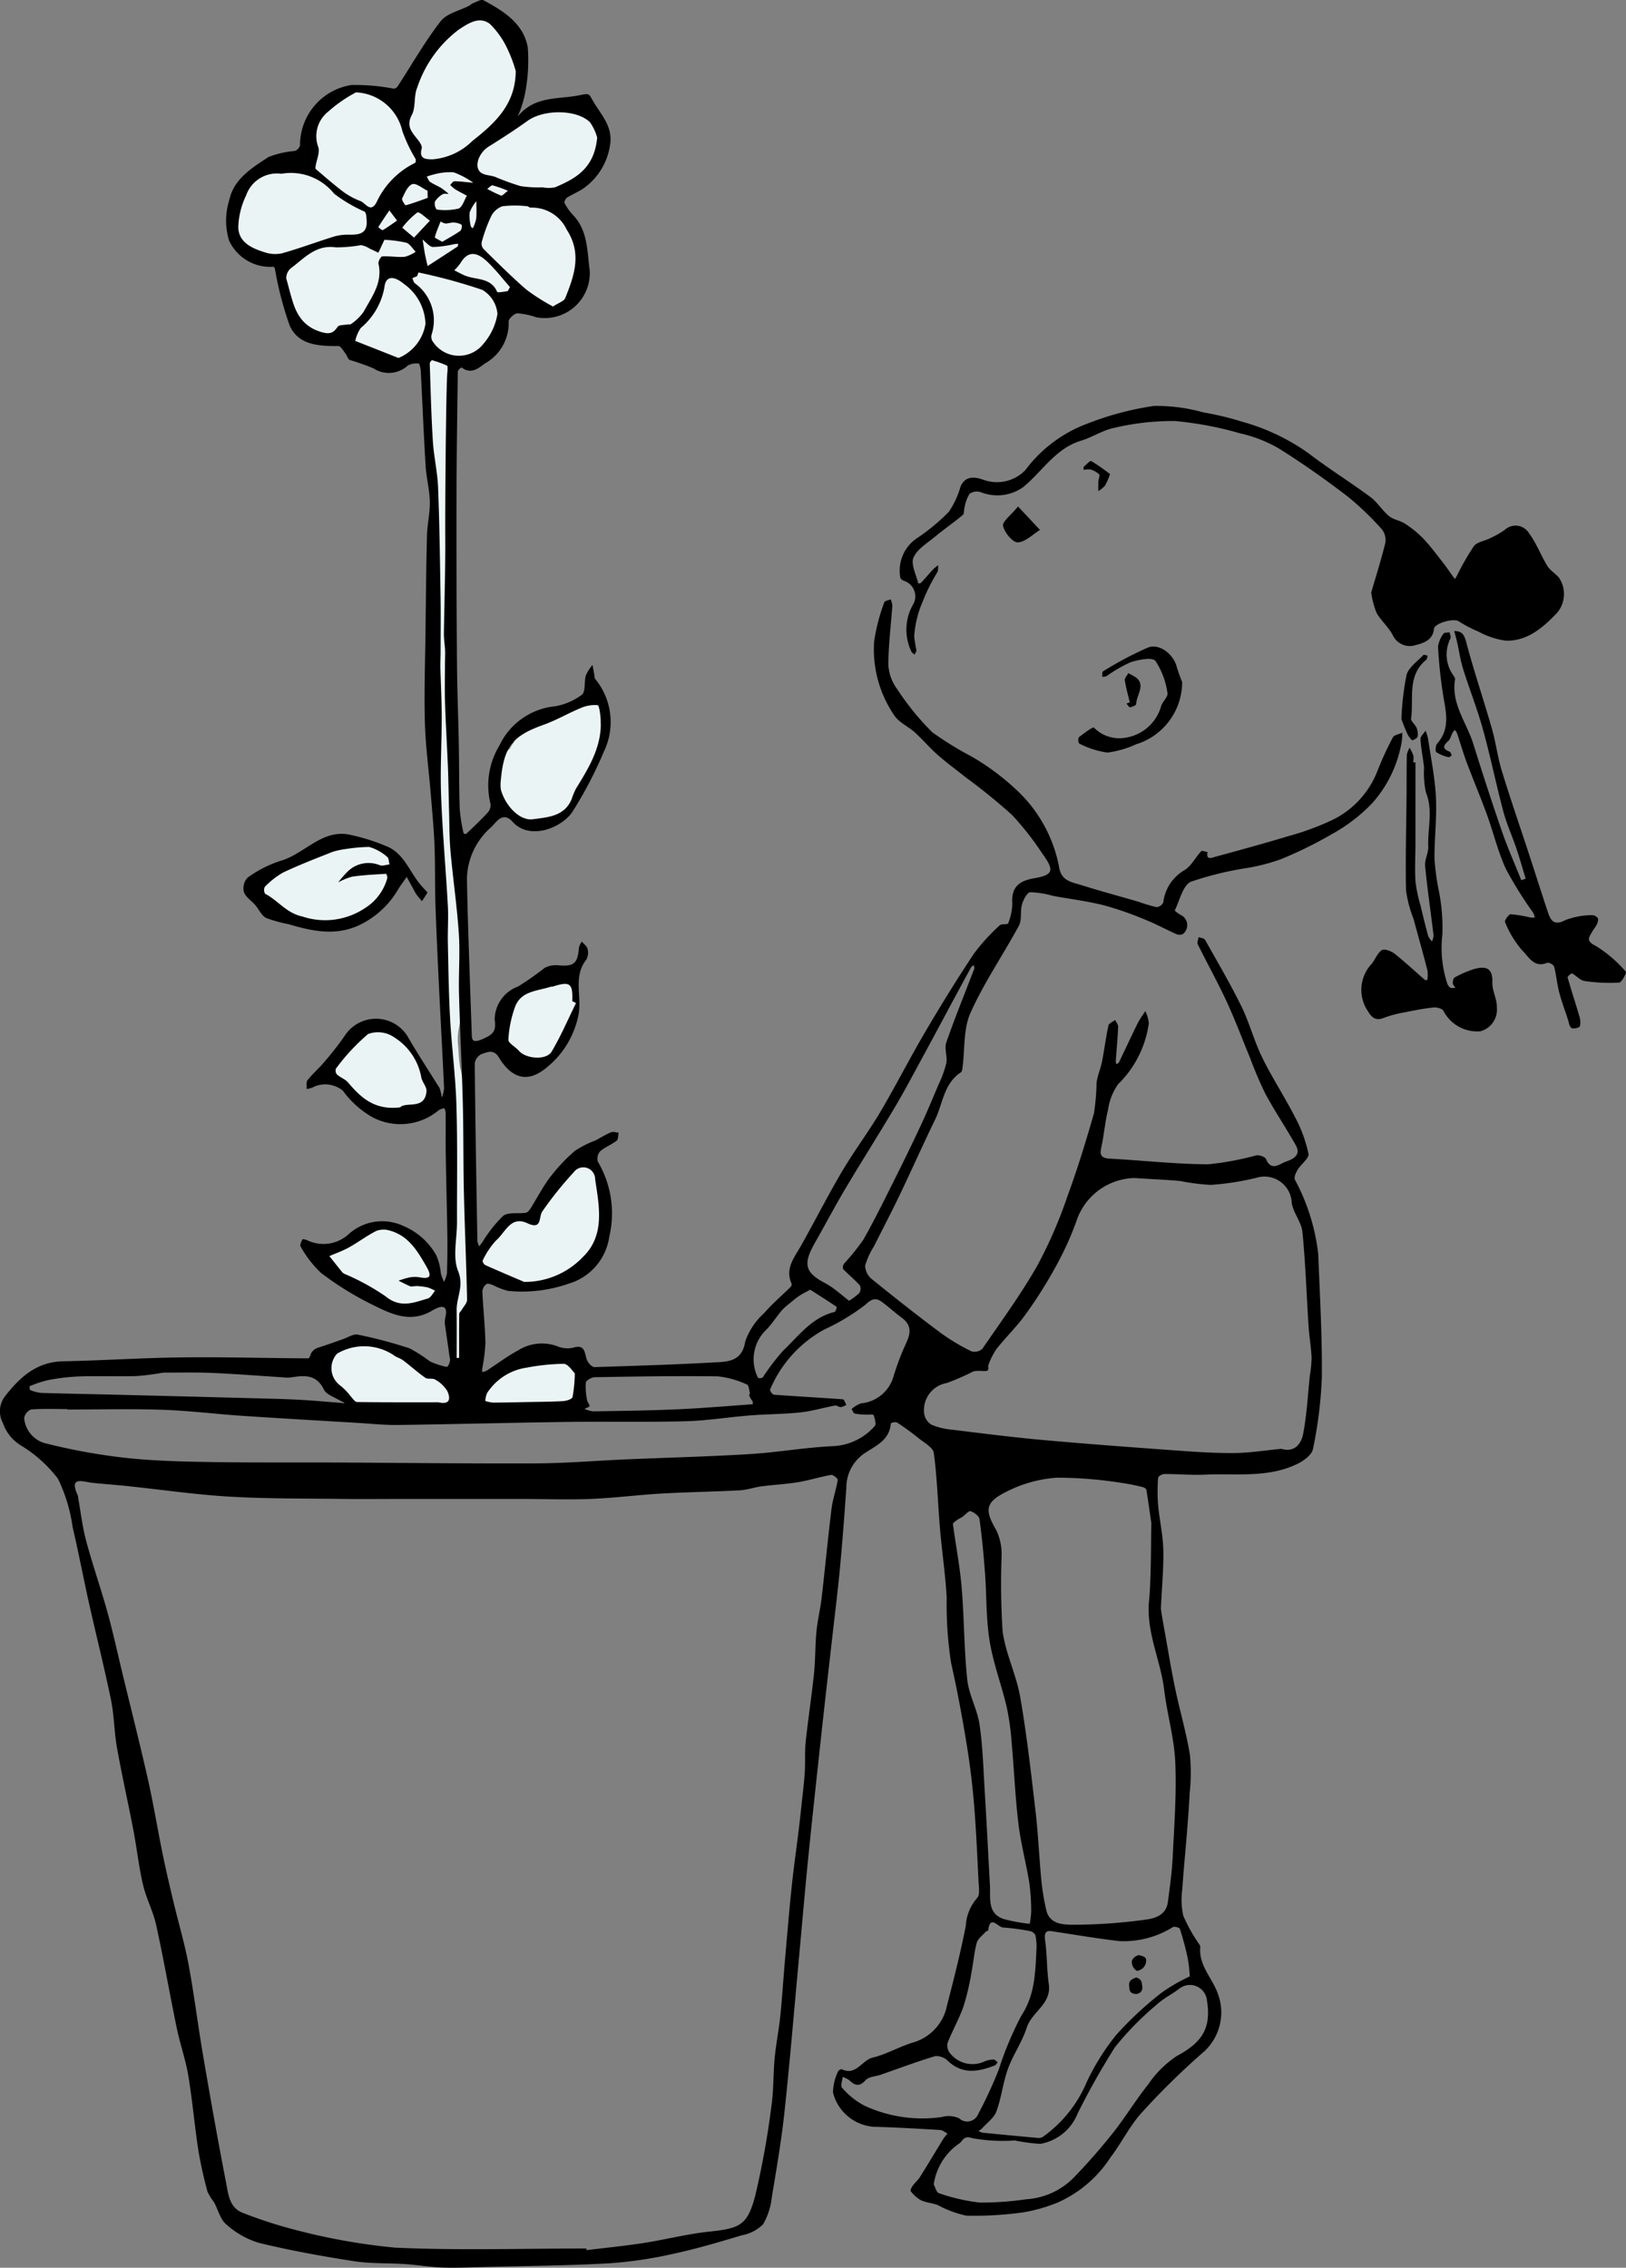 <svg id="Layer_1" data-name="Layer 1" xmlns="http://www.w3.org/2000/svg" viewBox="0 0 119.057 166.043">
  <rect x="0" y="0" width="119.057" height="166.043" fill="#808080" stroke="none"/>
  <path d="M29.352,63.554c.037-.108-.251-.252-.314-.342a1.968,1.968,0,0,0-.295-.361c-.104-.096-.203-.196-.298-.299a2.1,2.1,0,0,0-.305-.255c-.104-.078-.208-.164-.314-.243-.059-.043-.087-.106-.159-.128-.075-.023-.179-.008-.253-.028a1.344,1.344,0,0,0-.219-.029c-.102-.011-.177-.062-.281-.067-.172-.007-.286-.061-.469-.061-.365.001-.729,0-1.094,0a2.832,2.832,0,0,0-.497.014c-.285.052-.57.128-.859.188a6.663,6.663,0,0,0-1.645.545c-.132.065-.242.145-.375.205-.134.06-.225.165-.358.224a2.139,2.139,0,0,0-.327.135c-.144.092-.298.175-.442.268-.343.222-.659.491-1.013.687a2.739,2.739,0,0,0-.58.455c-.067.069-.157.128-.214.195a1.983,1.983,0,0,0-.114.213.65.65,0,0,0-.141.405,1.046,1.046,0,0,0,.002.249c.016.055.058.085.091.131.053.073.071.181.132.242.134.134.292.235.432.378a1.394,1.394,0,0,0,.598.401c.19.061.359.139.559.193a6.314,6.314,0,0,1,.807.274,2.078,2.078,0,0,1,.318.163c.063.04.149.153.201.177.062.028.129.032.189.058a.945.945,0,0,0,.233.078c.467.081.945.207,1.426.253.233.023.482-.004.717-.003a2.496,2.496,0,0,0,.731-.141,4.319,4.319,0,0,0,1.268-.593,2.517,2.517,0,0,0,.525-.455c.181-.229.411-.418.585-.669a5.173,5.173,0,0,1,.326-.458,1.116,1.116,0,0,1,.162-.124,1.386,1.386,0,0,0,.166-.187,3.053,3.053,0,0,1,.319-.224c.098-.085.151-.213.248-.307a4.28,4.28,0,0,0,.422-.514.951.951,0,0,0,.234-.559C29.477,63.651,29.477,63.665,29.352,63.554Z" style="fill: #ebf4f4"/>
  <path d="M36.668,59.239a4.095,4.095,0,0,1-.2-.366,5.876,5.876,0,0,1-.255-1.066,2.549,2.549,0,0,1,.08-1.397,5.315,5.315,0,0,1,.564-1.065,1.474,1.474,0,0,1,.261-.358,1.11,1.11,0,0,0,.227-.189c.056-.077.084-.165.133-.247a1.628,1.628,0,0,0,.18-.255,1.227,1.227,0,0,1,.056-.188c.048-.089.138-.159.191-.247a1.917,1.917,0,0,1,.708-.685,7.057,7.057,0,0,1,.871-.43,3.895,3.895,0,0,1,.493-.131,4.205,4.205,0,0,0,.664-.255c.349-.169.714-.294,1.075-.438.286-.114.554-.252.834-.378.176-.08.368-.125.544-.198a2.044,2.044,0,0,1,.391-.177.462.462,0,0,1,.339.065c.125.093.08.175.113.312a5.802,5.802,0,0,1,.049,1.313,5.532,5.532,0,0,0,.065.674,6.342,6.342,0,0,1-.065.643,4.584,4.584,0,0,1-.171,1.06,4.521,4.521,0,0,1-.264.746,7.849,7.849,0,0,0-.427,1.059,2.571,2.571,0,0,1-.299.627,5.153,5.153,0,0,1-.403.684c-.309.394-.588.825-.936,1.188a2.372,2.372,0,0,1-1.124.685,2.954,2.954,0,0,1-.676.142c-.108.003-.218-.001-.327-.003a3.375,3.375,0,0,1-.493.053,4.261,4.261,0,0,1-.806-.303,2.092,2.092,0,0,1-.69-.329c-.174-.154-.378-.224-.516-.422-.056-.08-.175-.207-.288-.188C36.579,59.176,36.592,59.176,36.668,59.239Z" style="fill: #ebf4f4"/>
  <path d="M33.916,101.32a3.012,3.012,0,0,0-.384-.072c-.195-.038-.351-.197-.551-.236a2.532,2.532,0,0,1-.752-.266c-.149-.091-.234-.247-.388-.335-.143-.081-.309-.171-.457-.242a2.609,2.609,0,0,1-.423-.224,1.859,1.859,0,0,0-.414-.25,2.343,2.343,0,0,1-.349-.221c-.145-.089-.308-.135-.457-.218-.111-.062-.217-.123-.325-.187a2.704,2.704,0,0,1-.339-.162.816.816,0,0,0-.234-.163c-.122-.052-.253-.094-.369-.158a1.252,1.252,0,0,0-.178-.093,4.027,4.027,0,0,0-.376-.178,1.481,1.481,0,0,0-.176.008,1.234,1.234,0,0,1-.156-.051,3.428,3.428,0,0,0-.342-.08c-.123-.018-.251-.052-.375-.064-.067-.007-.137.014-.205.007-.106-.011-.195-.058-.3-.069a1.907,1.907,0,0,0-1.265.379c-.217.162-.453.267-.655.445-.082.072-.169.137-.251.209a.385.385,0,0,0-.154.283,2.544,2.544,0,0,0-.127.593c.001.104 0.0.209-.001.313a1.117,1.117,0,0,0,.096.406,2.911,2.911,0,0,0,.215.593c.147.261.253.547.4.809a3.021,3.021,0,0,0,.724.785,3.683,3.683,0,0,0,2.326.691,17.302,17.302,0,0,1,2.243.078,20.15,20.15,0,0,0,2.426.045h1.795c.354,0,.707.002,1.061-.001.37-.002.724.05,1.092.066.616.027,1.255.02,1.872-.001.484-.017.961-.175,1.447-.193.43-.016.877.05,1.304-.002a3.086,3.086,0,0,0,1.191-.402.836.836,0,0,0,.395-.42,2.129,2.129,0,0,0,.042-.298,1.217,1.217,0,0,0,.067-.282c.003-.133-.011-.268-.003-.401a2.081,2.081,0,0,1,.129-.492,1.64,1.64,0,0,0,.061-.555c0-.197.054-.45-.055-.617-.11-.168-.351-.248-.506-.357a1.908,1.908,0,0,0-.564-.275,2.189,2.189,0,0,0-.614-.152c-.184-.007-.371.005-.555.002a3.25,3.25,0,0,0-.769.142,7.665,7.665,0,0,0-.943.299c-.57.206-1.135.408-1.696.636q-1.024.415-2.039.849a1.889,1.889,0,0,1-.551.19c-.108.011-.162-.069-.254-.054C34.337,101.378,34.396,101.408,33.916,101.32Z" style="fill: #ebf4f4"/>
  <path d="M42.17,84.938a3.795,3.795,0,0,0-.886.84,7.987,7.987,0,0,0-1.018,1.103c-.145.238-.259.474-.408.694-.141.208-.301.415-.425.63a2.764,2.764,0,0,1-.58.847c-.216.159-.663.079-.934.075-.199-.003-.315.122-.5.175a1.808,1.808,0,0,0-.25.058,1.512,1.512,0,0,0-.227.135,5.388,5.388,0,0,0-.464.415,4.419,4.419,0,0,0-.609.655,5.12,5.12,0,0,0-.363.498,3.12,3.12,0,0,1-.248.289c-.08.104-.125.232-.202.342a.666.666,0,0,0-.088.194c-.056.147-.185.267-.23.414a1.03,1.03,0,0,0,.089.703,1.886,1.886,0,0,0,.635.562,3.333,3.333,0,0,0,.767.433c.107.029.181.063.284.101a1.179,1.179,0,0,0,.416.029c.335-.002.67 0,1.006 0h1.354a4.262,4.262,0,0,0,1.415-.099,3.177,3.177,0,0,0,.775-.338c.263-.189.529-.374.793-.561a5.159,5.159,0,0,0,.741-.535,2.31,2.31,0,0,0,.463-.589c.084-.163.226-.248.323-.395a2.078,2.078,0,0,0,.136-.294c.093-.21.195-.422.285-.632.04-.094.055-.208.089-.306.043-.125.126-.253.161-.38a2.645,2.645,0,0,0,.013-.661c0-.149-.005-.299-.001-.448.004-.179.069-.333.066-.514a2.12,2.12,0,0,1,.047-.455,1.312,1.312,0,0,0-.052-.488,2.323,2.323,0,0,0-.137-.626c-.083-.186-.15-.382-.235-.563a5.805,5.805,0,0,0-.248-.561,1.944,1.944,0,0,0-.365-.391.858.858,0,0,0-.481-.297,1.282,1.282,0,0,0-.583-.05C42.49,84.966,42.486,84.983,42.17,84.938Z" style="fill: #ebf4f4"/>
  <path d="M38.981,72.182a1.317,1.317,0,0,0-.687.091c-.21.107-.42.21-.63.316a2.225,2.225,0,0,0-1.054,1.094,2.86,2.86,0,0,0-.191,1.249c.002.18-.078.338-.069.514a4.099,4.099,0,0,0,.114.63,2.207,2.207,0,0,0,.377.861c.086.118.152.119.264.211.145.12.218.292.374.411a2.531,2.531,0,0,0,.687.358,1.951,1.951,0,0,0,.523.145,1.092,1.092,0,0,1,.232.011c.09.024.095.057.198.053a2.474,2.474,0,0,0,.285-.069c.064-.01.121.002.188-.011a1.456,1.456,0,0,0,.456-.189,1.334,1.334,0,0,0,.278-.267c.079-.094.179-.145.267-.233a7.832,7.832,0,0,0,.452-.643c.118-.145.207-.3.313-.457.131-.195.308-.374.427-.574a2.506,2.506,0,0,0,.275-.799c.002-.012.046-.047.052-.073.013-.054-0-.121.01-.177.014-.077.096-.178.115-.261.009-.041-.016-.091-.007-.132.013-.057.055-.062.069-.118.025-.102-.017-.211.011-.316a1.054,1.054,0,0,0,.048-.312,2.106,2.106,0,0,0-.064-.311.939.939,0,0,0-.078-.377,1.658,1.658,0,0,1-.059-.41c-.006-.029-.047-.054-.052-.089a.74.74,0,0,0-.042-.252c-.062-.138-.077-.239-.216-.312a1.86,1.86,0,0,0-1.349-.109,5.895,5.895,0,0,0-.73.26c-.149.056-.351.196-.513.158C39.279,72.089,39.314,72.111,38.981,72.182Z" style="fill: #ebf4f4"/>
  <path d="M31.165,25.85a1.363,1.363,0,0,0-.063.593v.782a3.819,3.819,0,0,0,.049.689,4.04,4.04,0,0,1-.048.806c-.005.34-.063.656-.063.996q.001.374,0,.749c0,.186.002.373 0.0.56-.002.124.039.145.057.238a1.696,1.696,0,0,1,.005.307,3.018,3.018,0,0,0-.003.594,1.244,1.244,0,0,1,.067.295,2.138,2.138,0,0,0,.064.405,1.841,1.841,0,0,1-.007.189c.006.084.04.145.052.224.019.125.044.251.063.375.047.317.101.624.172.94.05.22.1.437.152.654.02.084.052.146.066.23.021.129.019.249.047.378a4.528,4.528,0,0,1,.074.802c.006.18.069.341.066.524-.003.245-.001.49-.001.735q0,2.448,0,4.897a9.972,9.972,0,0,1-.012,1.096c-.045.4-.098.784-.12,1.187-.009.174-.039.344-.052.517a4.697,4.697,0,0,0,.046.711c.039.516-.008,1.033.01,1.549.016.425.069.841.067,1.268-.002.443-.001.887-.001,1.33-0.0.911-.067,1.814-.061,2.725.002.336-.096.684-.063,1.015.021.216.097.437.133.654a10.678,10.678,0,0,1,.054,1.736v1.639c0,.278-.01.558-.002.836.007.255.084.487.115.739.035.286-.001.569.041.855a5.142,5.142,0,0,1,.098.822,3.525,3.525,0,0,0,.012.61,1.497,1.497,0,0,1,.052.212,3.174,3.174,0,0,0,.01.431c.054.269.009.541.063.808a6.541,6.541,0,0,1,.049,1.281c0,.196.001.391-.001.587-.002.229.054.435.066.659a8.407,8.407,0,0,1-.052,1.712,4.074,4.074,0,0,0,0,1.187c.068.381.017.754.053,1.137.033.353.137.713.198,1.063a10.137,10.137,0,0,1,.044,1.391c.009.238.069.464.067.705-.002.271-.001.542-.002.813a9.529,9.529,0,0,0,.12,1.277c.019.147-.008.294.019.44a2.777,2.777,0,0,1,.048.553c-.001.337.003.673-.001,1.01-.002.195.059.372.067.565.008.177-.003.357-.003.534,0,.092-.001.185-0.0.277a2.169,2.169,0,0,1-.066.392c-.06.395.105.879-.058,1.237a.269.269,0,0,1-.408.126c-.222-.124-.284-.301-.422-.502-.125-.182-.266-.34-.405-.511a6.666,6.666,0,0,1-.663-1.121,2.803,2.803,0,0,0-.206-.367,1.24,1.24,0,0,1-.149-.252,3.502,3.502,0,0,0-.235-.514,4.127,4.127,0,0,0-.325-.5,5.664,5.664,0,0,1-.605-.713,2.372,2.372,0,0,0-.242-.311c-.066-.079-.143-.274-.233-.328-.055-.033-.158-.011-.222-.024-.013-.003-.047-.046-.073-.052a.977.977,0,0,0-.188.003c-.414.007-.837-.274-1.222-.039a4.049,4.049,0,0,0-.564.348c-.143.125-.257.256-.402.363a3.344,3.344,0,0,0-.532.488c-.122.139-.226.296-.354.429-.122.128-.271.201-.399.314-.168.148-.317.329-.467.485-.153.16-.247.362-.393.535-.133.158-.216.228-.11.426.057.108.135.31.248.372.115.062.254.084.378.154a1.454,1.454,0,0,1,.389.309c.304.343.662.665.971,1.002a1.278,1.278,0,0,0,.526.372,2.459,2.459,0,0,1,.46.297.621.621,0,0,0,.276.096,10.55,10.55,0,0,0,1.335.366c.231.024.483-.003.715-.003a6.838,6.838,0,0,0,.989-.005,8.849,8.849,0,0,0,.9-.228,9.046,9.046,0,0,0,.944-.409c.138-.053.312-.097.42.031a.621.621,0,0,1,.079.202c.009.052-.018.11-.006.162.01.044.05.056.06.096a5.104,5.104,0,0,0,.18.521,1.768,1.768,0,0,1,.08.394c.008.078-.013.159-.007.238.009.106.058.191.069.296a2.721,2.721,0,0,1-.066,1.012,2.707,2.707,0,0,0-.124.856c.003.205-.076.375-.065.586a1.967,1.967,0,0,0,.067.25c.007.042-.009.085-.005.127.006.063.041.094.05.138a6.458,6.458,0,0,1-.049,1.336c0.0.201.006.403.001.603-.004.197-.121.396-.067.613.024.097.068.122.066.246-.001.094-.001.188-.001.282a2.304,2.304,0,0,0,.049.651,4.697,4.697,0,0,1,.012.943c.007.103.054.18.066.281a2.873,2.873,0,0,1-.002.345,2.66,2.66,0,0,0,.014.625,2.17,2.17,0,0,1,.049.573,3.815,3.815,0,0,1-.096,1.274.675.675,0,0,1-.264.343c-.043.033-.137.118-.206.112-.071-.006-.119-.072-.169-.13a.972.972,0,0,1-.144-.436c-.023-.13.022-.21-.033-.33a1.432,1.432,0,0,0-.242-.317c-.116-.131-.247-.26-.35-.401-.076-.105-.116-.218-.181-.328a4.486,4.486,0,0,0-.44-.608c-.321-.373-.722-.679-1.065-1.031a4.201,4.201,0,0,0-.497-.52,4.095,4.095,0,0,0-.694-.311,1.087,1.087,0,0,0-.528-.079.81.81,0,0,0-.278.063c-.104.035-.249.027-.343.068-.059.026-.101.098-.158.135-.094.063-.203.115-.302.174a3.032,3.032,0,0,1-.513.264,5.42,5.42,0,0,0-1.125.672,2.77,2.77,0,0,1-1.237.441,3.668,3.668,0,0,1-.423-.003c-.078 0-.258-.032-.329.01a.475.475,0,0,0-.153.32,1.103,1.103,0,0,0,.517.845c.136.117.293.221.424.341a3.248,3.248,0,0,0,.32.311,5.151,5.151,0,0,0,.943.648,6.588,6.588,0,0,1,1.187.639c.326.226.699.403,1.012.648a4.796,4.796,0,0,0,1.005.676,2.558,2.558,0,0,0,1.067.188,3.07,3.07,0,0,0,1.153-.125c.347-.134.683-.3,1.028-.437.158-.063.322-.102.477-.173.102-.047.182-.109.286-.02a.762.762,0,0,1,.132.293,4.303,4.303,0,0,1,.086.437c.026.129-.01.26.019.389.005.02.043.045.052.079a1.419,1.419,0,0,1-.003.263,3.998,3.998,0,0,0,.014.915,1.794,1.794,0,0,1-.009.723c-.02.176 0.0.354-.004.53-.004.164-.054.316-.066.478a.812.812,0,0,0,.173.464.522.522,0,0,0,.601.3.959.959,0,0,0,.67-.273,2.397,2.397,0,0,0,.349-.779,12.217,12.217,0,0,0,.58-1.235,2.81,2.81,0,0,0-.056-1.392,7.261,7.261,0,0,1-.315-1.38c-.001-.167-.006-.335-.001-.502.005-.186.062-.358.066-.542.006-.286-.067-.532-.064-.816.008-.704-.281-1.365-.307-2.062-.014-.38.06-.756.058-1.138-.003-.371.009-.743.002-1.113a6.355,6.355,0,0,0-.184-1.313,11.418,11.418,0,0,1-.162-1.46c-.042-.403-.085-.794-.102-1.2-.023-.54-.117-1.073-.121-1.615-.007-.853.029-1.709.006-2.562a14.201,14.201,0,0,0-.412-2.652,12.958,12.958,0,0,1-.123-1.398,4.74,4.74,0,0,1,.005-1.312,14.49,14.49,0,0,0,.28-1.865,15.468,15.468,0,0,0-.016-2.049,9.666,9.666,0,0,1-.081-2.147,4.79,4.79,0,0,0,0-1.081c-.027-.281.005-.577-.039-.855-.043-.27-.145-.525-.206-.79a13.477,13.477,0,0,1-.05-3.81c.013-.234.005-.47.021-.704a5.366,5.366,0,0,1,.169-.827,3.272,3.272,0,0,0,.077-.71c.006-.377-.429-.608-.427-.985a3.354,3.354,0,0,0-.098-.676c-.026-.13.406-.55.326-.685-.085-.144-.244-.208-.324-.353a.785.785,0,0,1-.077-.262,4.416,4.416,0,0,1-.146-1.104,5.094,5.094,0,0,0,.06-.558c-.004-.277-.051-.55-.066-.826a15.293,15.293,0,0,1,.11-1.781c.033-.524 0-1.05.026-1.575.014-.283.064-.583.059-.869a4.723,4.723,0,0,0-.109-.643,4.907,4.907,0,0,1-.008-.844,4.081,4.081,0,0,1,.123-.885,10.143,10.143,0,0,0,.142-1.359,5.417,5.417,0,0,0-.03-1.232c-.115-.983-.338-1.951-.442-2.936a12.909,12.909,0,0,1,.128-3.249,13.546,13.546,0,0,0,.13-1.493c.01-.285.05-.565.085-.848a4.577,4.577,0,0,0-.01-.999c-.042-.469-.065-.921-.087-1.39-.009-.203-.039-.404-.051-.607-.017-.28.019-.561.002-.841-.014-.233-.082-.442-.109-.672a2.064,2.064,0,0,1,.038-.64,2.449,2.449,0,0,0,.055-.634,3.309,3.309,0,0,1-.041-.744c.039-.334.036-.661.062-.996.03-.381.091-.761.13-1.142.02-.194.052-.405.052-.602.001-.202-.059-.397-.058-.599.001-.138.055-.276.042-.411a1.536,1.536,0,0,0-.101-.311.976.976,0,0,0-.263-.472,2.274,2.274,0,0,0-.552-.291c-.095-.055-.176-.129-.277-.175a2.527,2.527,0,0,1-.338-.142C31.568,25.693,31.353,25.537,31.165,25.85Z" style="fill: #ebf4f4"/>
  <path d="M33.123,1.812a2.36,2.36,0,0,0-.572.446c-.19.198-.331.43-.533.62a3.467,3.467,0,0,0-.322.3,1.294,1.294,0,0,0-.135.228,6.211,6.211,0,0,1-.454.648c-.137.188-.305.355-.435.547-.139.205-.267.411-.395.623-.12.2-.235.39-.342.598-.094.184-.208.352-.295.54a3.081,3.081,0,0,0-.172.451,1.292,1.292,0,0,1-.259.41c-.029.039-.057.102-.102.126-.087.046-.025.018-.086.008a.946.946,0,0,1-.124-.054.848.848,0,0,1-.342-.151.811.811,0,0,0-.358-.228c-.142-.03-.273-.087-.413-.124-.122-.032-.239-.032-.36-.07a2.228,2.228,0,0,0-.511-.039c-.213-.018-.42-.117-.635-.126-.176-.007-.354.001-.531.001a2.141,2.141,0,0,0-.284-.003,1.23,1.23,0,0,0-.372.165c-.124.067-.214.179-.333.255-.185.118-.352.265-.529.395a3.254,3.254,0,0,0-.809.787c-.208.311-.432.61-.612.941a4.701,4.701,0,0,0-.503,1.168c-.038.169-.079.341-.112.511-.011.057-.01.117-.018.174a3.221,3.221,0,0,1-.104.369.649.649,0,0,1-.214.392.635.635,0,0,1-.37.139,3.022,3.022,0,0,0-.571.218c-.233.089-.474.154-.698.265a3.946,3.946,0,0,1-.42.164,3.595,3.595,0,0,0-.459.216c-.165.085-.352.119-.517.203a3.39,3.39,0,0,0-.335.215,1.65,1.65,0,0,0-.35.257,2.1,2.1,0,0,0-.214.329,1.732,1.732,0,0,0-.197.379c-.057.188-.069.386-.131.572-.065.197-.121.414-.166.617a3.402,3.402,0,0,0-.082.508,5.442,5.442,0,0,1-.049.545,3.231,3.231,0,0,0-.071.546c.001.081-.007.165-.001.245a.605.605,0,0,0,.119.281,1.467,1.467,0,0,0,.242.258c.116.116.211.242.339.35.093.079.157.178.252.254.114.091.21.197.321.291a1.846,1.846,0,0,0,.734.395,3.276,3.276,0,0,1,.813.279,1.734,1.734,0,0,1,.222.138,1.399,1.399,0,0,1,.278.393,2.103,2.103,0,0,1,.173.423c.046.129.123.238.164.373.12.397.318.765.442,1.158a9.88,9.88,0,0,1,.317,1.263,3.401,3.401,0,0,0,.255.942,1.153,1.153,0,0,0,.528.512,3.385,3.385,0,0,0,1.112.504c.165.026.333-.009.499.016a4.257,4.257,0,0,0,.54.03,2.708,2.708,0,0,1,.623.107,1.622,1.622,0,0,1,.561.348,3.771,3.771,0,0,0,1.037.49,2.075,2.075,0,0,1,.318.161c.103.057.21.121.317.171a.684.684,0,0,0,.245.04c.275.03.538.148.816.161.268.013.52.124.788.122.196-.002.365-.02.552-.039a1.525,1.525,0,0,0,.709-.321,1.378,1.378,0,0,1,1.229-.347,3.799,3.799,0,0,0,.42.101c.115.031.22.073.336.103.147.037.292.083.438.123.167.045.321.119.486.167.123.035.244.026.364.055a1.767,1.767,0,0,0,.415.118,2.878,2.878,0,0,0,.408-.004,1.65,1.65,0,0,0,.316-.11,1.24,1.24,0,0,0,.291-.1,1.677,1.677,0,0,0,.18-.226,2.853,2.853,0,0,0,.278-.372,4.07,4.07,0,0,0,.42-.664c.103-.244.122-.5.226-.744.05-.118.082-.247.142-.362a2.689,2.689,0,0,0,.185-.336,2.633,2.633,0,0,1,.101-.31,1.033,1.033,0,0,0,.115-.254.256.256,0,0,1,.08-.173,1.11,1.11,0,0,1,.236-.219,1.669,1.669,0,0,1,.431-.131,3.161,3.161,0,0,1,.513-.094c.147-.008.28.047.427.045a2.338,2.338,0,0,1,.484.008,3.681,3.681,0,0,0,.755.032c.156,0,.313-.002.469-0a1.772,1.772,0,0,0,.249-.043c.068-.008.128.007.197-.007.035-.007.064-.026.1-.033a1.098,1.098,0,0,0,.183-.039,1.87,1.87,0,0,1,.23-.074.291.291,0,0,0,.215-.11c.085-.099.2-.153.255-.277a1.828,1.828,0,0,1,.183-.37,1.544,1.544,0,0,0,.182-.323A5.874,5.874,0,0,0,42.288,20.212c.034-.172.127-.325.168-.49.015-.063.012-.127.03-.191.029-.106.086-.198.112-.306a4.438,4.438,0,0,0,.029-1.003,1.834,1.834,0,0,0-.041-.615.992.992,0,0,1-.041-.191.981.981,0,0,0-.131-.279c-.078-.153-.189-.267-.276-.411a3.176,3.176,0,0,1-.29-.423,1.549,1.549,0,0,0-.228-.378c-.095-.116-.224-.194-.321-.305a.911.911,0,0,1-.104-.166c-.054-.096-.116-.122-.19-.2a.803.803,0,0,1-.142-.415.706.706,0,0,1,.471-.654,4.431,4.431,0,0,0,1.129-.734c.084-.082.162-.17.245-.252.109-.108.246-.178.354-.285a2.317,2.317,0,0,0,.434-.466,1.557,1.557,0,0,1,.243-.334A.205.205,0,0,0,43.821,11.963a2.599,2.599,0,0,1-.002-.287,1.523,1.523,0,0,1,.164-.323c.072-.154.066-.331.129-.489a.592.592,0,0,0,.074-.287,1.052,1.052,0,0,0-.125-.37,2.564,2.564,0,0,1-.33-.943,2,2,0,0,0-.393-.947c-.287-.443-.931-.513-1.41-.598a5.185,5.185,0,0,0-1.994.197,8.408,8.408,0,0,0-1.458.501,3.278,3.278,0,0,0-.568.401,2.451,2.451,0,0,1-.457.25c-.087.037-.244.124-.345.07a1.748,1.748,0,0,1-.016-.37,1.274,1.274,0,0,1,.252-.603,5.296,5.296,0,0,0,.287-.515,5.008,5.008,0,0,0,.163-.485c.077-.223.175-.43.27-.643a1.716,1.716,0,0,0,.094-.288.723.723,0,0,0-.029-.276c-.013-.109.047-.153.069-.246a.87.87,0,0,0,.007-.211c-.003-.249.013-.499-.003-.747a2.226,2.226,0,0,0-.168-.705c-.125-.304-.215-.65-.37-.94a4.534,4.534,0,0,1-.25-.449.885.885,0,0,0-.201-.359,2.742,2.742,0,0,1-.454-.562,1.716,1.716,0,0,0-.564-.477,1.185,1.185,0,0,0-.77-.19,3.794,3.794,0,0,0-1.429.33C33.749,1.511,33.519,1.655,33.123,1.812Z" style="fill: #ebf4f4"/>
  <g>
    <path d="M37.9,8.546c1.231-1.541,2.919-1.254,4.493-1.566.809-.161.698-.143,1.056.462.614,1.039,1.475,1.87,1.204,3.268A4.709,4.709,0,0,1,42.826,13.718c-.398.3-.883.483-1.308.753-.107.068-.224.314-.181.394a3.846,3.846,0,0,0,.605.865c1.111,1.142,1.045,2.667,1.236,4.06a3.295,3.295,0,0,1-3.926,3.437,5.493,5.493,0,0,0-1.364-.286c-.232.008-.658.404-.644.598a3.372,3.372,0,0,1-1.726,3.066c-.519.384-1.035.822-1.723.298-.013-.01-.272.19-.273.293-.045,3.149-.09,6.299-.096,9.448q-.012,6.012.036,12.023c.014,1.927.095,3.853.131,5.78.03,1.596.016,3.192.068,4.787a12.454,12.454,0,0,0,.277,1.759c.006.036.167.092.189.07.525-.502,1.057-.998,1.55-1.531a.835.835,0,0,0,.246-.637,5.629,5.629,0,0,1,.642-4.303,5.046,5.046,0,0,1,4.045-2.873,4.567,4.567,0,0,0,1.993-.849c.287-.227.156-.944.293-1.416a3.222,3.222,0,0,1,.488-.769q.075.409.149.819c.011.064-.003.146.032.189A4.966,4.966,0,0,1,44.221,55.02a29.832,29.832,0,0,1-2.266,4.353c-.73,1.203-3.142,2.214-4.414.805-.707-.783-1.155-.039-1.561.373a5.149,5.149,0,0,0-1.79,3.731q.028,1.758.084,3.515.123,3.873.263,7.746c.018.505-.048.903.785.542.758-.329,1.033-.559.898-1.421a2.597,2.597,0,0,1,1.704-2.428,21.799,21.799,0,0,0,1.959-1.37,1.753,1.753,0,0,1,1.007-.185c1.132.096,1.411-.131,1.5-1.301a1.396,1.396,0,0,1,.21-.441c.147.177.376.336.42.536a1.058,1.058,0,0,1-.088.787c-.988,1.242-.315,2.7-.572,4.032a6.597,6.597,0,0,1-2.45,3.962c-1.327,1.046-2.462.681-3.383-.834-.393-.647-.869-.371-1.292-.234a.893.893,0,0,0-.473.684c.041,4.333.117,8.666.193,12.999a1.287,1.287,0,0,0,.137.382q.113-.149.226-.299a9.894,9.894,0,0,1,1.517-1.924c.38-.3,1.107-.144,1.671-.234.131-.021.263-.194.347-.327.479-.759.888-1.57,1.429-2.28a12.643,12.643,0,0,1,1.812-1.923,7.185,7.185,0,0,1,1.471-.75c.394-.201.77-.442,1.176-.613.154-.065.37.018.558.034-.045.201-.023.488-.148.585-.379.293-.856.466-1.211.78a.806.806,0,0,0-.164.757,7.436,7.436,0,0,1,.836,5.492,4.199,4.199,0,0,1-2.974,3.438,10.412,10.412,0,0,1-4.412.533,4.757,4.757,0,0,1-1.129-.431c-.156-.056-.391-.14-.482-.07a.757.757,0,0,0-.297.527c.058,1.259.198,2.516.225,3.775a12.94,12.94,0,0,1-.236,1.902,1.537,1.537,0,0,0,.005.239,1.341,1.341,0,0,0,.322-.107c.757-.488,1.479-1.036,2.268-1.464a3.286,3.286,0,0,1,2.842-.346,1.973,1.973,0,0,0,1.186.14c.986-.319.848.455,1.07.938.093.203.355.477.533.472,3.049-.092,6.099-.191,9.144-.363.904-.051,1.697-.258,1.89-1.514a5.008,5.008,0,0,1,1.387-2.076c.59-.687,1.291-1.278,1.937-1.917a.274.274,0,0,0,.072-.234c-.499-1.11.193-1.907.685-2.779,1.017-1.803,1.951-3.655,3.003-5.438.872-1.478,1.914-2.856,2.789-4.333,1.147-1.937,2.167-3.95,3.307-5.891,1.139-1.939,2.321-3.856,3.566-5.727a14.515,14.515,0,0,1,1.882-2.07c.131-.132.587-.044.622-.148a4.032,4.032,0,0,0,.305-1.487c-.077-1.179.519-1.626,1.576-1.81,1.428-.248,1.53-.559.628-1.803a21.648,21.648,0,0,0-2.216-2.83,42.334,42.334,0,0,0-3.33-2.707c-.709-.566-1.444-1.101-2.124-1.699-.588-.517-1.096-1.125-1.678-1.651-.477-.432-1.144-.712-1.486-1.222a8.555,8.555,0,0,1-1.485-5.446,14.074,14.074,0,0,1,.74-2.849c.033-.111.304-.149.465-.221a1.475,1.475,0,0,1,.125.459c-.099,1.454-.291,2.907-.29,4.36a3.313,3.313,0,0,0,.649,1.762A19.248,19.248,0,0,0,68.26,53.613a23.926,23.926,0,0,0,2.878,1.777,17.845,17.845,0,0,1,3.491,2.639,10.334,10.334,0,0,1,2.903,5.372c.141,1.104.899,1.171,1.609,1.395,1.402.442,2.824.822,4.235,1.233a11.647,11.647,0,0,0,1.299.391.616.616,0,0,0,.5-.339,3.157,3.157,0,0,1,1.533-2.358c.511-.289.813-.937,1.242-1.393.064-.068.308.034.469.057-.124.624.312.416.568.346,1.768-.483,3.536-.963,5.29-1.495a20.037,20.037,0,0,0,3.119-1.125A6.658,6.658,0,0,0,100.829,56.52a24.241,24.241,0,0,1,1.155-2.525c.098-.186.458-.235.698-.347-.013.204-.009.41-.041.611a8.976,8.976,0,0,1-2.172,4.555,12.16,12.16,0,0,1-2.913,2.239A29.782,29.782,0,0,1,93.782,62.913a14.236,14.236,0,0,1-2.363.623,24.177,24.177,0,0,0-4.214,1.021c-.592.257-.822,1.361-1.184,2.096-.017.035.254.244.414.33a.824.824,0,0,1,.167,1.413.605.605,0,0,1-.5-.016c-.742-.329-1.456-.725-2.208-1.024a24.681,24.681,0,0,0-3.049-1.067c-1.223-.308-2.485-.464-3.729-.69a6.785,6.785,0,0,0-1.681-.271c-.231.019-.506.552-.604.896-.142.502.006,1.124-.227,1.555-1.156,2.142-2.553,4.167-3.544,6.378-.528,1.179-.405,2.651-.581,3.989-.017.128-.033.312-.116.366-1.257.814-1.32,2.278-1.893,3.46-.896,1.848-1.732,3.725-2.619,5.577-.597,1.246-1.24,2.469-1.858,3.704a5.433,5.433,0,0,0-.646,1.418,1.296,1.296,0,0,0,.479.974c1.653,1.343,3.328,2.661,5.034,3.937a15.369,15.369,0,0,0,2.258,1.357.855.855,0,0,0,.808-.179c1.385-2.014,2.833-3.997,4.041-6.116A33.374,33.374,0,0,0,78.162,87.58c.731-1.994,1.359-4.03,1.94-6.073a16.748,16.748,0,0,0,.19-2.236c.074-.53.299-1.038.403-1.566.171-.87.278-1.752.466-2.618.035-.163.318-.273.487-.407.079.167.231.337.224.5-.036.828-.114,1.655-.173,2.482a1.27,1.27,0,0,0,.033.256c.067-.042.166-.068.195-.128.467-.965.916-1.939,1.391-2.901a8.719,8.719,0,0,1,.545-.851,2.57,2.57,0,0,1,.254.897,7.738,7.738,0,0,1-2.255,4.457,4.324,4.324,0,0,0-.731,1.87c-.206.829-.28,1.689-.447,2.529-.105.526-.287.998.559,1.043,2.406.13,4.809.401,7.214.416a21.37,21.37,0,0,0,3.52-.653c.228-.038.652.098.72.264.391.945,1.017.343,1.46.192.467-.16,1.141-.454.728-1.189-.719-1.279-1.544-2.5-2.239-3.792a28.823,28.823,0,0,1-1.136-2.666c-.565-1.364-1.081-2.751-1.701-4.089-.655-1.413-1.416-2.777-2.106-4.174-.066-.134.036-.35.06-.529.162.065.406.084.473.202.91,1.616,1.851,3.219,2.667,4.882.589,1.202.924,2.528,1.514,3.729.74,1.506,1.667,2.919,2.431,4.414a10.078,10.078,0,0,1,.959,2.637c.062.322-.537.752-.786,1.161-.13.214-.29.549-.21.73a15.061,15.061,0,0,1,1.713,5.468c.115,3.006.293,6.014.262,9.02a31.504,31.504,0,0,1-.647,5.229c-.073.404-.614.826-1.04,1.045-2.17,1.113-4.547.735-6.852.841-.996.046-1.998-.049-2.998-.046-.158 0-.446.172-.452.278a13.176,13.176,0,0,0-.001,1.973c.101,1.112.361,2.217.383,3.328.028,1.418-.12,2.839-.176,4.259-.006.157.35,2.091.413,2.452.21,1.211.419,2.423.675,3.625.332,1.557.787,3.092,1.038,4.661a14.015,14.015,0,0,1-.023,2.814c-.046,1.015-.131,2.029-.211,3.042-.104,1.314-.242,2.626-.322,3.941a5.456,5.456,0,0,0,.068,1.97,11.848,11.848,0,0,0,1.162,2.079.403.403,0,0,1,.083.202c-.133,1.329.849,2.248,1.266,3.372a3.9,3.9,0,0,1-.958,4.263,54.175,54.175,0,0,0-4.603,4.51c-.887.977-1.475,2.219-2.285,3.274a8.889,8.889,0,0,1-3.904,3.316,11.793,11.793,0,0,1-2.427.693,25.404,25.404,0,0,1-4.219.251,7.949,7.949,0,0,1-2.107-.783c-.4-.144-.848-.173-1.228-.352a2.547,2.547,0,0,1-.743-.667c-.043-.05.07-.275.153-.389.168-.23.394-.421.544-.661.578-.921,1.134-1.857,1.703-2.784a3.797,3.797,0,0,1,.3-.376c-.179-.091-.354-.25-.538-.261-1.53-.093-3.06-.179-4.592-.228a3.317,3.317,0,0,1-3.256-2.517,3.698,3.698,0,0,1,.385-1.568.303.303,0,0,1,.262-.134c1.041.501,1.461-.657,2.261-.852,1.009-.246,1.939-.798,2.939-1.102a3.524,3.524,0,0,0,2.497-2.696c.501-1.936.992-3.878,1.379-5.839a3.377,3.377,0,0,1,.826-2.043c.226-.218.128-.816.107-1.238-.095-1.917-.177-3.837-.338-5.749-.126-1.491-.314-2.981-.56-4.458-.32-1.926-.673-3.85-1.107-5.753a27.822,27.822,0,0,1-.325-4.791c-.091-1.69-.347-3.369-.491-5.057-.158-1.846-.206-3.705-.451-5.539-.054-.409-.709-.758-1.121-1.093-.506-.411-1.039-.792-1.583-1.151a.592.592,0,0,0-.445.071c-.094,1.262-1.14,1.651-1.989,2.233a3.033,3.033,0,0,0-1.268,2.467c-.138,1.99-.287,3.98-.475,5.966-.171,1.803-.399,3.6-.602,5.399-.243,2.157-.492,4.314-.727,6.472-.335,3.085-.675,6.171-.985,9.259-.262,2.608-.483,5.22-.725,7.831-.334,3.609-.631,7.223-1.02,10.826-.222,2.052-.57,4.092-.913,6.129a5.129,5.129,0,0,1-.647,2.058,2.988,2.988,0,0,1-1.56.807c-1.639.491-3.285.983-4.956,1.341a30.748,30.748,0,0,1-4.726.709c-3.154.174-6.316.199-9.475.279-.936.024-1.874.068-2.809.03-.892-.036-1.778-.191-2.669-.25-1.249-.084-2.517-.021-3.747-.211-2.336-.362-4.67-.783-6.966-1.341a6.291,6.291,0,0,1-2.401-1.356c-.444-.371-.6-1.082-.901-1.633a3.965,3.965,0,0,1-.476-.772,30.887,30.887,0,0,1-.669-3.031c-.278-1.816-.433-3.651-.735-5.461-.194-1.166-.598-2.295-.839-3.455-.522-2.519-.96-5.056-1.512-7.568-.221-1.006-.731-1.948-.965-2.953-.307-1.316-.45-2.67-.705-3.999-.385-2.011-.84-4.009-1.199-6.024-.207-1.158-.203-2.356-.439-3.506-.485-2.366-1.08-4.709-1.607-7.067-.414-1.854-.765-3.722-1.2-5.57a11.766,11.766,0,0,0-1.074-3.553,9.784,9.784,0,0,0-2.731-2.451,3.087,3.087,0,0,1-1.297-1.619A1.82,1.82,0,0,1,.334,102.275c1.096-1.409,2.317-2.56,4.275-2.601,2.92-.06,5.838-.254,8.757-.287,3.069-.035,6.139.055,9.208.071.069 0.0.164-.231.202-.366a.898.898,0,0,1,.45-.394c.626-.195,1.241-.423,1.862-.636.372-.128.781-.41,1.114-.341a33.014,33.014,0,0,1,3.796,1.007,11.103,11.103,0,0,1,1.479.95,5.302,5.302,0,0,0,1.255.409.759.759,0,0,0,.213-.465c-.092-.837-.232-1.668-.345-2.503a1.576,1.576,0,0,1-.009-.582c.334-1.307-.626-.766-.965-.566-1.613.952-3.038.208-4.41-.467a23.064,23.064,0,0,1-3.701-2.293A8.068,8.068,0,0,1,22.012,91.272c-.071-.103.05-.368.137-.529.018-.034.29.031.418.1a2.73,2.73,0,0,0,2.987-.501,3.657,3.657,0,0,1,3.95-.592,4.991,4.991,0,0,1,2.435,2.148,4.273,4.273,0,0,1,.341,1.348c.055.211.148.413.224.619a2.231,2.231,0,0,0,.223-.632q.047-1.407.028-2.816c-.029-1.941-.085-3.882-.115-5.823-.017-1.044-.001-2.089-.009-3.134a1.176,1.176,0,0,0-.096-.317,1.218,1.218,0,0,0-.411.145,4.367,4.367,0,0,1-4.913.481,6.943,6.943,0,0,1-2.109-1.913,2.043,2.043,0,0,0-2.052-.311,1.622,1.622,0,0,1-.595.189c.017-.221-.048-.507.066-.65.385-.479.857-.886,1.251-1.358A22.572,22.572,0,0,0,25.327,75.714a2.722,2.722,0,0,1,4.511.157c.698,1.222,1.476,2.398,2.218,3.594a1.224,1.224,0,0,1,.156.27c.061.204.099.414.146.622a2.604,2.604,0,0,0,.157-.683c-.11-2.417-.245-4.832-.362-7.249-.1-2.068-.201-4.136-.269-6.205-.048-1.441-.012-2.886-.069-4.326-.049-1.247-.17-2.491-.272-3.735-.144-1.752-.383-3.501-.432-5.256-.063-2.239.019-4.483.046-6.724.028-2.321.047-4.643.107-6.963.021-.831.226-1.661.208-2.489-.019-.872-.254-1.736-.308-2.61-.142-2.32-.234-4.643-.356-6.964-.01-.188-.089-.529-.146-.531a1.291,1.291,0,0,0-.798.138,2.052,2.052,0,0,1-2.52.21,16.999,16.999,0,0,0-1.727-.61c-.147-.06-.2-.325-.321-.477-.159-.2-.342-.542-.515-.543-1.42-.001-2.926-.052-3.572-1.506a25.09,25.09,0,0,1-1.078-4.149c-.014-.058-.068-.154-.098-.152a3.324,3.324,0,0,1-3.258-1.915,4.984,4.984,0,0,1,.012-2.967c.326-1.546,1.663-2.36,2.87-3.153a6.764,6.764,0,0,1,1.932-.444.609.609,0,0,0,.38-.422,4.453,4.453,0,0,1,3.772-4.41,15.089,15.089,0,0,1,3.1.273.391.391,0,0,0,.279-.176c1.039-1.596,1.983-3.264,3.144-4.764.444-.574,1.38-.766,2.089-1.136.092-.048.165-.142.26-.176.262-.094.611-.317.785-.224,1.47.783,2.946,1.706,3.246,3.46a12.638,12.638,0,0,1-.236,3.54A8.344,8.344,0,0,1,37.9,8.546Zm5.035,156.086.004.122c1.391-.171,2.788-.306,4.172-.521,1.608-.249,3.196-.663,4.811-.834,2.241-.238,2.805-.454,3.371-2.612a61.625,61.625,0,0,0,1.189-6.568c.173-1.163.129-2.357.24-3.531.096-1.017.302-2.023.407-3.04.14-1.348.224-2.701.341-4.051.156-1.794.304-3.589.49-5.379.145-1.4.347-2.794.518-4.191.081-.663.153-1.328.223-1.992.081-.762.178-1.523.226-2.287.046-.729-.013-1.466.064-2.191.179-1.684.438-3.359.613-5.044.105-1.013.079-2.039.177-3.053.08-.832.287-1.652.383-2.484.252-2.166.453-4.338.721-6.502.088-.711.34-1.4.455-2.11.017-.102-.341-.397-.484-.372-.813.142-1.606.397-2.419.532-.879.146-1.776.186-2.661.303-.543.072-1.076.265-1.619.294-1.899.101-3.803.125-5.701.234-1.741.1-3.476.326-5.217.396-1.654.067-3.313.002-4.97.001q-4.778-.003-9.556.001c-1.185 0-2.369.015-3.553-.002-2.774-.039-5.553-.006-8.32-.167-2.517-.146-5.022-.514-7.533-.777-.846-.089-1.696-.146-2.542-.236-.719-.077-1.745-.528-1.058.951a.575.575,0,0,1,.015.134c.19,1.058.31,2.135.588,3.169.471,1.755,1.074,3.474,1.56,5.226.413,1.488.738,3.001,1.101,4.502.621,2.566,1.273,5.125,1.853,7.7.411,1.825.712,3.674,1.087,5.508.242,1.181.519,2.355.799,3.528.362,1.518.812,3.018,1.097,4.55.413,2.22.687,4.466,1.068,6.692.53,3.097,1.078,6.192,1.678,9.276.168.864.234,1.88,1.302,2.247a32.924,32.924,0,0,0,3.643,1.182,45.403,45.403,0,0,0,7.44,1.335C33.595,164.783,38.269,164.632,42.936,164.632ZM93.818,106.082c.998.295,1.465-.394,1.601-1.102.271-1.405.339-2.848.491-4.276a8.583,8.583,0,0,0,.126-1.298c-.037-.772-.172-1.539-.222-2.311-.15-2.295-.222-4.597-.448-6.884-.072-.731-.671-1.402-.785-2.138a1.996,1.996,0,0,0-2.588-1.834,20.283,20.283,0,0,1-3.334.518,15.827,15.827,0,0,1-2.259-.287c-1.109-.099-2.222-.139-3.333-.217a4.595,4.595,0,0,0-4.169,2.928,22.806,22.806,0,0,1-1.563,3.499A33.544,33.544,0,0,1,75.117,96.208c-.648.906-1.462,1.691-2.156,2.566a5.176,5.176,0,0,0-.581,1.151c-.054.123.024.356-.05.408-.111.078-.302.043-.46.05a1.919,1.919,0,0,0-.601.031,17.364,17.364,0,0,1-1.944.849,2.015,2.015,0,0,0-1.66,2.219,1.152,1.152,0,0,0,.552.84,5.257,5.257,0,0,0,1.564.367c2.171.265,4.342.544,6.52.741,3.207.29,6.42.527,9.632.76,1.474.107,2.953.211,4.429.199C91.518,106.38,92.673,106.191,93.818,106.082Zm-9.508,5.496c-.121-.834-.236-1.669-.372-2.5-.012-.075-.152-.163-.246-.185a12.865,12.865,0,0,0-1.528-.31,30.39,30.39,0,0,0-4.801-.388,9.657,9.657,0,0,0-3.71,1.045c-1.556.788-1.542,1.354-.691,2.828a4.078,4.078,0,0,1,.376,1.87,54.641,54.641,0,0,0,.072,5.478c.21,1.639,1.004,3.196,1.289,4.833.482,2.769.797,5.569,1.123,8.362.198,1.696.268,3.407.43,5.108a17.42,17.42,0,0,0,.353,2.12c.239,1.074,1.269,1.081,1.976,1.089a39.524,39.524,0,0,0,5.287-.372c.705-.088,1.519-.341,1.643-1.277.147-1.109.302-2.221.356-3.336.111-2.303.289-4.614.187-6.911-.078-1.78-.599-3.535-.814-5.314-.265-2.19-1.332-4.215-1.104-6.523C84.321,115.34,84.265,111.579,84.31,111.578ZM4.92,103.204l0-.033c-.882,0-1.768-.039-2.645.03a.826.826,0,0,0-.505.632,2.095,2.095,0,0,0,1.696,1.879,43.625,43.625,0,0,0,5.752,1.034c2.022.22,4.068.268,6.105.302,3.129.052,6.259.023,9.388.037,4.852.022,9.705.086,14.557.062,2.195-.011,4.39-.198,6.585-.293,3.015-.13,6.034-.202,9.045-.387,2.035-.125,4.057-.486,6.093-.581a4.327,4.327,0,0,0,3.052-1.464c.128-.134.017-.557-.079-.81-.029-.075-.383-.024-.588-.037a4.315,4.315,0,0,1-.79-.076c-.099-.025-.156-.216-.232-.331a2.285,2.285,0,0,1,.679-.414,2.734,2.734,0,0,0,2.364-1.882,19.726,19.726,0,0,1,.785-2.159c.365-.795.781-1.536-.154-2.229-.47-.348-.904-.743-1.37-1.097-.475-.361-.746-.372-1.3.149a15.606,15.606,0,0,1-2.989,1.803,8.953,8.953,0,0,0-3.982,4.406c-.032.079.171.366.278.374,1.683.125,3.368.213,5.051.338.095.007.171.263.255.403a1.206,1.206,0,0,1-.394.168c-.147.006-.309-.138-.445-.113-.848.156-1.684.41-2.538.501-1.22.13-2.453.122-3.677.219-1.572.125-3.138.386-4.71.427-2.898.077-5.8.011-8.7.051-4.123.056-8.245.167-12.368.223-.986.013-1.975-.095-2.962-.154-2.823-.17-5.647-.33-8.469-.519-1.936-.13-3.867-.376-5.805-.44C9.58,103.145,7.249,103.204,4.92,103.204Zm82.195,41.507a11.043,11.043,0,0,0-.14-1.295,21.944,21.944,0,0,0-.581-2.184c-.03-.095-.389-.196-.513-.133a6.804,6.804,0,0,1-3.914,1.028c-1.542-.181-3.075-.436-4.61-.672-.502-.077-.956-.242-.833.615.151,1.06.116,2.147.27,3.206.213,1.462-1.243,2.019-1.613,3.18-.333,1.046-1,1.982-1.377,3.019-.366,1.008-.476,2.109-.844,3.116-.176.48-.687.839-1.053,1.247a1.586,1.586,0,0,1-.258.192,1.187,1.187,0,0,0,.31.125q1.991.198,3.984.377a.676.676,0,0,0,.395-.058,9.374,9.374,0,0,0,3.232-4.025,16.978,16.978,0,0,1,2.153-3.445,25.612,25.612,0,0,1,3.344-3.112A13.231,13.231,0,0,1,87.115,144.711ZM68.368,159.946c.114.201.201.586.385.639a13.908,13.908,0,0,0,2.999.688,23.458,23.458,0,0,0,3.403-.245,5.353,5.353,0,0,0,3.471-1.591c1.015-1.049,1.981-2.152,2.887-3.296.897-1.133,1.648-2.382,2.55-3.511a7.687,7.687,0,0,1,2.106-2.093c1.896-1.015,2.563-2.082,2.181-4.205a1.249,1.249,0,0,0-1.983-.737c-.545.418-1.184.727-1.681,1.191a21.513,21.513,0,0,0-3.065,3.133,54.802,54.802,0,0,0-2.72,4.837,3.604,3.604,0,0,1-2.725,2.215,12.711,12.711,0,0,1-1.873-.25,12.541,12.541,0,0,1-3.114-.166c-.669-.226-.686.23-.955.388A4.402,4.402,0,0,0,68.368,159.946Zm7.531-17.426a4.59,4.59,0,0,0-.083-.816.548.548,0,0,0-.378-.305,15.681,15.681,0,0,0-2.003-.269c-.35-.016-.942-.967-1.075.207-.005.041-.14.054-.185.106-.233.264-.575.504-.658.812-.196.721-.247,1.48-.394,2.216a17.795,17.795,0,0,1-.579,2.451c-.327.923-.827,1.784-1.175,2.701a.947.947,0,0,0,.264.798,2.093,2.093,0,0,0,2.461.513,1.758,1.758,0,0,1,.655-.137c.099-.003.202.133.303.206-.073.079-.132.197-.222.232-1.199.459-2.364.682-3.434-.348a1.184,1.184,0,0,0-.927-.337c-1.343.403-2.657.899-3.982,1.359-.374.13-.871.14-1.102.395-.454.501-.772.413-1.186.017a1.896,1.896,0,0,0-.499-.251c-.024.269-.172.663-.05.784a5.525,5.525,0,0,0,1.655,1.324,10.053,10.053,0,0,0,5.632.832,1.896,1.896,0,0,1,1.291.091.864.864,0,0,0,1.39-.298,32.705,32.705,0,0,0,1.505-3.248,24.727,24.727,0,0,1,1.663-3.974C75.801,146.03,75.809,144.379,75.9,142.52Zm-3.413-4.429c.043.923-.19,1.989.977,2.409a11.708,11.708,0,0,0,1.934.359,6.075,6.075,0,0,0,.109-.926,15.894,15.894,0,0,0-.143-2.108c-.236-1.436-.62-2.85-.793-4.292-.235-1.949-.314-3.916-.49-5.873a19.273,19.273,0,0,0-.37-2.682c-.38-1.617-.983-3.19-1.248-4.822-.267-1.638-.216-3.326-.34-4.989-.098-1.315-.22-2.631-.403-3.936-.033-.232-.392-.498-.654-.583-.138-.045-.388.271-.595.413-.124.086-.269.141-.389.231-.117.088-.317.216-.305.304.202,1.542.506,3.074.636,4.621.189,2.252.174,4.523.412,6.768.118,1.111.732,2.163.897,3.276.235,1.588.28,3.205.377,4.812C72.241,133.412,72.358,135.752,72.486,138.092ZM62.167,95.241a4.322,4.322,0,0,0,.748-.563.583.583,0,0,0,.048-.56c-.375-.42-.82-.776-1.211-1.183-.063-.066-.03-.311.045-.407a15.9,15.9,0,0,0,1.418-1.761c.799-1.397,1.505-2.849,2.227-4.289.676-1.35,1.34-2.707,1.979-4.076.456-.977.87-1.973,1.287-2.967a8.16,8.16,0,0,0,.584-1.599c.091-.484-.16-1.055-.006-1.5.631-1.816,1.36-3.598,2.046-5.396.028-.075-.016-.177-.027-.267-.066.046-.158.077-.193.14-.409.742-.811,1.488-1.213,2.234-.741,1.377-1.476,2.758-2.223,4.132-.706,1.297-1.393,2.607-2.145,3.877-1.19,2.009-2.445,3.98-3.638,5.987-.774,1.303-1.479,2.646-2.229,3.963-.842,1.478-.733,2.102.527,2.822a7.728,7.728,0,0,1,.753.446C61.363,94.584,61.762,94.92,62.167,95.241ZM37.762,5.199a9.559,9.559,0,0,0-.539-1.469,6.284,6.284,0,0,0-1.344-1.971c-.763-.594-1.56-.075-2.3.419a8.773,8.773,0,0,0-3.041,4.267c-.251.607-.084,1.406-.383,1.97-.472.89.083,1.334.503,1.901.117.158.262.397.22.552-.212.771.273.795.792.797a4.649,4.649,0,0,0,2.916-1.344C36.279,8.991,37.749,7.621,37.762,5.199ZM36.669,57.151a2.375,2.375,0,0,0,.009.677c.328,1.184,1.383,2.292,2.348,2.156,1.062-.149,2.315-.194,2.835-1.489a5.005,5.005,0,0,1,.327-.776c.969-1.571,1.929-3.144,1.79-5.098-.025-.35-.105-.973-.221-.988a2.539,2.539,0,0,0-1.233.208c-.906.373-1.759.881-2.678,1.21C37.608,53.852,36.89,54.581,36.669,57.151ZM26.066,6.763a10.077,10.077,0,0,0-2.011,1.391,2.293,2.293,0,0,0-.762,2.582c.161.383-.111.948-.182,1.43-.01.069-.029.177.007.208.671.569,1.331,1.154,2.034,1.681a5.349,5.349,0,0,0,1.251.671c.363.142.726.901,1.166.089a6.029,6.029,0,0,1,2.819-2.887c.049-.021.075-.215.038-.294a11.152,11.152,0,0,1-.961-2.027A3.656,3.656,0,0,0,26.066,6.763ZM20.601,12.723a2.387,2.387,0,0,0-2.576,1.575,5.781,5.781,0,0,0-.578,2.329c.021,1.109.978,1.548,1.907,1.836a2.394,2.394,0,0,0,1.276.089c1.246-.348,2.462-.804,3.697-1.191a3.601,3.601,0,0,1,1.119-.18c.773.014,1.483.003,1.4-1.068-.017-.216-.026-.538-.157-.621a10.853,10.853,0,0,1-2.225-1.31A4.061,4.061,0,0,0,20.601,12.723ZM38.38,93.861a5.884,5.884,0,0,0,4.274-1.799c1.674-1.597,1.216-3.737.921-5.727a.864.864,0,0,0-1.56-.511,26.296,26.296,0,0,0-2.298,2.864c-.296.392.012,1.398-1.101.875-1.227-.576-1.623.691-2.286,1.255a5.658,5.658,0,0,0-.989,1.486c-.032.055.097.282.198.327C36.481,93.053,37.432,93.454,38.38,93.861ZM28.147,17.558l-.443.947c-.211-.1-.42-.203-.633-.299a1.678,1.678,0,0,0-.639-.257,10.456,10.456,0,0,1-1.843.163c-1.46-.216-2.3.79-3.279,1.519a.941.941,0,0,0-.348.774c.471,1.529.563,3.3,2.539,3.9.597.181.893.114,1.221-.378.095-.143.444-.12.677-.166.105-.021.249.018.315-.04a3.706,3.706,0,0,0,.902-.876c.595-1.096,1.416-2.138,1.097-3.537-.036-.158.169-.529.278-.535.543-.031,1.095.073,1.637.033a2.558,2.558,0,0,0,.807-.373c-.231-.231-.426-.59-.7-.666A9.641,9.641,0,0,0,28.147,17.558Zm12.344,4.885c.404-.27.802-.386.898-.623.662-1.641,1.234-3.267.108-5.002a2.808,2.808,0,0,0-2.638-1.615c-.089.005-.182-.102-.275-.105a8.078,8.078,0,0,0-1.797.004,1.474,1.474,0,0,0-.833.753,11.448,11.448,0,0,0-.682,1.871.607.607,0,0,0,.134.507c1.033,1.011,2.053,2.038,3.146,2.981A15.143,15.143,0,0,0,40.491,22.443ZM43.726,10.074a3.604,3.604,0,0,0-.531-1.127c-.985-.955-3.388-.946-4.564-.1-.926.666-1.887,1.284-2.854,1.889-.694.434-1.084,1.42-.609,1.866.25.235.724.221,1.087.349a18.333,18.333,0,0,0,1.851.674,8.49,8.49,0,0,0,1.619.092,2.343,2.343,0,0,0,.92-.004C42.241,13.041,43.517,12.274,43.726,10.074ZM25.227,102.739c-.707-.444-1.323-.61-1.505-.986-.575-1.189-1.505-1.039-2.494-.891a2.374,2.374,0,0,1-.493-.015c-1.724-.109-3.447-.245-5.173-.321-1.174-.052-2.352-.022-3.528-.025a2.421,2.421,0,0,0-.311.039,16.966,16.966,0,0,1-1.749.215c-1.402.033-2.807-.015-4.209.027a15.107,15.107,0,0,0-2.231.266,8.312,8.312,0,0,0-1.359.447c-.023.008-.007.268.036.283a2.796,2.796,0,0,0,.814.21c1.865.058,3.731.088,5.597.134q4.946.123,9.893.255c1.12.03,2.24.052,3.358.111C22.894,102.541,23.914,102.638,25.227,102.739Zm7.019-54.221c0,.156-.004.312.001.468.033,1.18.096,2.36.096,3.54 0,1.902-.117,3.806-.046,5.705.101,2.695.344,5.384.494,8.077.05.894-.018,1.794.001,2.691.039,1.857.061,3.716.164,5.57.118,2.112.399,4.218.463,6.331.087,2.867.037,5.737.042,8.606.002,1.199-.333,2.53.082,3.561.443,1.099-.115,1.906-.106,2.841.012,1.175.003,2.351.003,3.526l.177-.017c0-1.072-.005-2.143.008-3.215.001-.096.12-.188.176-.286.142-.252.404-.508.399-.759-.055-2.609-.172-5.217-.233-7.827-.051-2.196-.024-4.395-.08-6.591-.069-2.657-.209-5.312-.279-7.968-.039-1.468.085-2.944-.012-4.407-.134-2.017-.43-4.022-.61-6.036-.089-.997-.078-2.003-.107-3.005-.029-1.01-.037-2.021-.077-3.031-.063-1.591-.162-3.18-.214-4.771-.033-1.001-.006-2.003-.006-3.005l.014-.683c0-.512-.1-.968-.092-1.48.035-2.367.115-4.734.099-7.101-.016-2.432.066-12.132.169-12.057-.011-.146.026-.392-.039-.423a7.713,7.713,0,0,0-1.097-.397c-.032-.01-.172.159-.169.241.064,1.893.108,3.788.227,5.679.071,1.135.337,2.259.382,3.393.105,2.648.139,5.299.181,7.949.023,1.414.004,2.828.004,4.243ZM54.922,102.051c-.072-.234-.086-.623-.226-.675a6.693,6.693,0,0,0-2.128-.599c-3.003-.043-6.008.01-9.012.06-.235.004-.64.229-.663.394a4.742,4.742,0,0,0,.1,1.306c.021.145.189.287.169.411-.014.085-.235.138-.364.205a2.152,2.152,0,0,0,.619.185c2.061-.035,4.122-.058,6.181-.149,1.843-.081,3.681-.243,5.522-.37l-.001-.199S54.705,102.103,54.922,102.051Zm-22.829.622c.998.228.832-.433.665-.811a2.358,2.358,0,0,0-.894-.849c-.187-.124-.537-.005-.719-.132-.567-.394-1.081-.865-1.633-1.281-.218-.164-.519-.224-.723-.401a3.907,3.907,0,0,0-4.105-.087,1.572,1.572,0,0,0,.234,2.338,4.562,4.562,0,0,1,.772.8c.143.148.298.403.45.405C28.158,102.682,30.178,102.673,32.093,102.673Zm-2.789-21.596c.418-.443,1.796.222,1.924-1.165.032-.347-.351-.715-.392-1.089a4.369,4.369,0,0,0-1.962-2.864A2.084,2.084,0,0,0,26.949,75.712,15.126,15.126,0,0,0,24.596,78.245a.448.448,0,0,0,.074.426c.253.224.612.345.824.596C26.431,80.378,27.443,81.312,29.304,81.077ZM30.536,94.163c-.321.016-.425.052-.499.02-.29-.125-.57-.272-.854-.411a6.036,6.036,0,0,1,.771-.234,2.184,2.184,0,0,1,.761-.016c.879.168.872-.149.502-.795-.646-1.128-1.301-2.241-2.661-2.62a1.509,1.509,0,0,0-.986.012c-.701.352-1.334.834-2.021,1.217-.454.253-.953.425-1.432.634.316.397.63.796.95,1.19a.584.584,0,0,0,.184.124,16.903,16.903,0,0,1,2.972,1.625c1.084.901,2.073.468,3.114.162.21-.062.348-.369.519-.563a2.929,2.929,0,0,0-.574-.253A6.107,6.107,0,0,0,30.536,94.163Zm.105-74.212-.101.271-.347.142c.059.127.084.3.183.376a3.342,3.342,0,0,1,1.245,3.695.693.693,0,0,0,.004.465,2.278,2.278,0,0,0,3.784.259A4.452,4.452,0,0,0,36.424,22.99,2.259,2.259,0,0,0,35.319,21.226,39.805,39.805,0,0,0,30.641,19.951ZM42.177,73.441l-.276-.136c.051-1.307-.16-1.47-1.392-1.08-.07.022-.151.013-.221.035-.952.301-2.121.307-2.558,1.418a8.198,8.198,0,0,0-.505,2.443c-.017.256.524.531.778.825.505.586,1.999.704,2.386.055C41.067,75.864,41.589,74.633,42.177,73.441Zm-12.999-47.23A3.252,3.252,0,0,0,31.153,23.711a3.733,3.733,0,0,0-1.568-2.917c-.761-.626-1.344-.607-1.437.236a5.013,5.013,0,0,1-1.738,2.988,2.879,2.879,0,0,0-.401.942Zm12.91,74.339c-.174-.158-.485-.683-.81-.692a15.626,15.626,0,0,0-2.711.279,4.16,4.16,0,0,0-2.895,1.851,1.74,1.74,0,0,0-.14.592,2.705,2.705,0,0,0,.554.116c.79 0,1.58-.02,2.369-.036.921-.018,1.843-.019,2.763-.071.25-.014.661-.139.703-.293A10.562,10.562,0,0,0,42.088,100.55Zm17.234-6.12c-.334.185-.57.295-.782.44-.256.174-.496.373-.734.571a4.433,4.433,0,0,0-.58.526c-.404.48-.737,1.027-1.184,1.461a2.995,2.995,0,0,0-.537,3.457.381.381,0,0,0,.35-.037,16.39,16.39,0,0,1,1.474-1.938c1.145-1.087,2.108-2.447,3.781-2.851.079-.019.174-.359.145-.378C60.618,95.25,59.967,94.842,59.321,94.431ZM34.654,13.383a5.87,5.87,0,0,0-1.445-.768,4.451,4.451,0,0,0-1.468.165,3.355,3.355,0,0,0-.495.156c.084.132.14.307.259.389.258.176.558.29.824.455a5.231,5.231,0,0,1,.516.414c-.146.006-.326-.04-.431.029a1.578,1.578,0,0,0-.569.541.751.751,0,0,0,.123.576,4.36,4.36,0,0,0,1.605-.067c.279-.096.414-.615.613-.943-.287-.156-.58-.301-.858-.471a2.744,2.744,0,0,1-.365-.319c.101-.094.201-.267.302-.267C33.659,13.273,34.049,13.329,34.654,13.383ZM37.344,21.026c-.537-.611-1.042-1.268-1.633-1.835-.664-.637-1.387-.974-2.011.1a3.345,3.345,0,0,1-.439.5c.272.134.537.288.818.399.804.318,1.861.12,2.319,1.174.036.082.492-.006.75-.042C37.201,21.315,37.238,21.191,37.344,21.026Zm-7.029-3.628,1.163-1.243c-.316-.215-.783-.681-.92-.598a5.811,5.811,0,0,0-1.106,1.115Zm1.001-2.91-.011-.521c-.38-.18-.841-.583-1.12-.482-.335.12-.55.654-.74,1.045-.052.107.218.513.262.501C30.251,14.881,30.781,14.678,31.315,14.488Zm-.007,4.993c.943-.612,1.572-1.016,2.194-1.431.042-.028.03-.135.043-.205-.097.01-.195.016-.291.031a7.982,7.982,0,0,1-1.553.209c-.261-.013-.506-.35-.758-.541.054.341.105.682.164,1.023C31.138,18.742,31.183,18.914,31.308,19.481ZM32.381,17.706c.444-.263.904-.511,1.33-.808a.531.531,0,0,0,.091-.441,1.264,1.264,0,0,0-.58-.163c-.2-.01-.404.075-.606.071a1.066,1.066,0,0,1-.356-.149c-.149.383-.314.762-.424,1.156C31.824,17.418,32.119,17.549,32.381,17.706ZM29.072,16.151l-.562-.747c-.275.404-.551.806-.808,1.221-.005.008.269.253.322.224C28.352,16.666,28.654,16.437,29.072,16.151Zm5.807-1.419a2.89,2.89,0,0,0-.49.82,3.079,3.079,0,0,0,.088,1.024c.007.052.094.092.144.138a2.896,2.896,0,0,0,.247-.695C34.908,15.577,34.88,15.13,34.88,14.732Zm2.311-.764a8.633,8.633,0,0,0-1.113-.393c-.112-.023-.267.165-.403.257a10.391,10.391,0,0,0,1.02.492C36.772,14.352,36.928,14.162,37.191,13.967Z"/>
    <path d="M100.4,43.387c.315-1.081.717-2.342,1.031-3.625a1.26,1.26,0,0,0-.246-1.002,21.25,21.25,0,0,0-2.54-2.433c-1.623-1.238-3.295-2.424-5.027-3.502a9.919,9.919,0,0,0-2.817-1.095,25.221,25.221,0,0,0-4.771-.902,18.673,18.673,0,0,0-4.42.493c-.848.164-1.618.693-2.457.947-1.885.571-2.843,2.267-4.252,3.411a3.27,3.27,0,0,1-3.059.368.911.911,0,0,0-.846.108,2.601,2.601,0,0,0-.367.992c-.057.188-.018.465-.137.564-.657.549-1.367,1.034-2.025,1.582-.573.476-1.32.914-1.581,1.539-.207.496.204,1.25.35,1.887.001.002.161-.001.201-.044.298-.32.58-.656.877-.977a3.792,3.792,0,0,1,.371-.313,1.232,1.232,0,0,1-.038.488A13.331,13.331,0,0,0,67.556,44.059a7.609,7.609,0,0,0-.618,2.528,10.006,10.006,0,0,0,.163,1.016c.011.103-.087.218-.135.328-.081-.076-.204-.137-.238-.23a3.721,3.721,0,0,1,.178-3.527,1.195,1.195,0,0,0-.663-1.627c-.123-.034-.295-.142-.318-.244a2.851,2.851,0,0,1,1.237-2.91,14.891,14.891,0,0,0,2.319-1.925,6.604,6.604,0,0,0,.855-1.849c.367-.853,1.135-.681,1.695-.481a2.883,2.883,0,0,0,3.058-.731,9.982,9.982,0,0,1,4.496-3.377,22.141,22.141,0,0,1,4.901-1.307,12.694,12.694,0,0,1,3.638.476,21.625,21.625,0,0,1,2.813.674,15.608,15.608,0,0,1,4.869,2.31c1.465,1.127,3.045,2.103,4.532,3.204.518.384.869.99,1.371,1.403.324.267.818.32,1.176.558a7.726,7.726,0,0,1,1.336,1.095c.511.538.955,1.14,1.415,1.725.261.333.496.686.744,1.029.049.068.103.132.155.198.043-.071.088-.141.129-.214a18.3,18.3,0,0,1,1.251-2.186c.235-.312.781-.381,1.176-.581a6.436,6.436,0,0,0,1.094-.62,1.154,1.154,0,0,1,1.786.272c.535.72.85,1.599,1.325,2.37.211.343.613.563.87.885a2.138,2.138,0,0,1-.153,2.548c-1.035,1.086-2.164,2.072-3.75,2.043a5.975,5.975,0,0,1-1.998-.659,10.421,10.421,0,0,1-1.482-.775c-.359-.221-1.746.151-1.786.567-.079.82-.769,1.043-1.3,1.175a1.373,1.373,0,0,1-1.702-.686c-.307-.598-.856-1.068-1.2-1.652A6.5,6.5,0,0,1,100.4,43.387Z"/>
    <path d="M111.711,64.336c-.227-.744-.437-1.493-.686-2.23-.304-.901-.706-1.773-.949-2.688-.533-2.002-.946-4.037-1.499-6.034-.411-1.483-.984-2.92-1.444-4.391-.202-.646-.295-1.326-.445-1.988-.061-.269-.14-.533-.21-.799.543-.006.725.228.876.797.561,2.126,1.271,4.211,1.878,6.325.294,1.023.421,2.095.731,3.111.624,2.043,1.325,4.063,1.99,6.093.453,1.382.89,2.77,1.349,4.15.211.635.414,1.167,1.32.685a5.713,5.713,0,0,1,1.902-.363.594.594,0,0,1,.458.202c.067.084.02.305-.04.436-.098.212-.257.394-.374.598-.243.421-.441.665.269,1.015a9.348,9.348,0,0,1,2.215,1.902c.055.054-.306.777-.497.789a12.667,12.667,0,0,1-2.53-.116c-.325-.046-.601-.392-.922-.557-.049-.025-.34.224-.321.291.264.938.573,1.864.845,2.8a1.391,1.391,0,0,1,.051.783c-.038.109-.489.21-.616.12-.162-.115-.191-.424-.266-.652-.217-.656-.462-1.306-.634-1.974-.158-.616-.21-1.26-.37-1.875a.588.588,0,0,0-.504-.274c-.967.416-1.375-.469-1.831-.903a7.273,7.273,0,0,1-1.257-2.079c-.053-.106.269-.573.412-.571a9.391,9.391,0,0,1,1.444.242,1.675,1.675,0,0,0,.327-.005,1.461,1.461,0,0,0-.112-.329,29.305,29.305,0,0,1-1.993-3.192c-.597-1.287-.926-2.696-1.414-4.037-.466-1.28-1-2.535-1.477-3.811-.262-.7-.467-1.422-.706-2.131a.977.977,0,0,0-.166-.231,1.858,1.858,0,0,0-.168.227c-.103.193-.148.445-.3.579-.377.335-.457.571.091.784.079.031.111.18.166.274-.083.047-.183.151-.246.131a2.775,2.775,0,0,1-.886-.362c-.094-.073-.06-.497.06-.633.896-1.01.688-2.13.476-3.308a33.69,33.69,0,0,1-.413-3.779,1.991,1.991,0,0,1,.407-.969c.05-.086.287-.062.438-.089.025.148.121.336.065.439a2.622,2.622,0,0,0,.238,2.752c.044.075.11.168.098.241-.304,1.793.849,3.175,1.338,4.742.67,2.148,1.364,4.289,2.1,6.416.417,1.204.938,2.373,1.411,3.557Z"/>
    <path d="M103.641,55.824q0,2.932-.001,5.864c-.001.95-.056,1.903.002,2.85a10.587,10.587,0,0,0,.366,1.749c.177.749.359,1.497.562,2.239a1.51,1.51,0,0,0,.279.405,1.279,1.279,0,0,0,.118-.443c-.204-1.695-.454-3.384-.619-5.082-.045-.46.25-.947.23-1.415-.058-1.321.369-2.648-.173-3.975a6.846,6.846,0,0,1-.134-1.807c-.071-.699-.222-1.391-.263-2.09-.011-.198.242-.412.373-.618a3.805,3.805,0,0,1,.182.585c.209,1.428.505,2.853.577,4.289.074,1.484-.11,2.979-.108,4.47a18.947,18.947,0,0,0,.265,2.112,13.843,13.843,0,0,1,.316,3.457,8.386,8.386,0,0,0,.34,3.545.637.637,0,0,0,.229.352c.095.06.255.016.387.019-.069-.114-.189-.225-.194-.342-.007-.142.04-.369.136-.418a7.673,7.673,0,0,1,1.395-.608c.806-.23,1.405-.164,1.365.963-.021.607.35,1.229.329,1.836a1.639,1.639,0,0,1-1.198,1.747,2.77,2.77,0,0,1-2.71-1.492c-.076-.165-.487-.272-.728-.248-.697.071-1.389.207-2.077.347a8.475,8.475,0,0,0-1.535.403c-.59.243-.895.021-1.183-.465a2.773,2.773,0,0,1,.259-3.472c.268-.326.419-.793.746-1.01.181-.12.683.057.924.247.773.608,1.491,1.286,2.235,1.93.035.031.179.002.18-.003a2.471,2.471,0,0,0,.003-.705c-.325-1.26-.676-2.513-1.019-3.767a9.05,9.05,0,0,1-.547-2.079c-.048-2.384.021-4.769.041-7.154.008-.924-.005-1.849.018-2.772a1.622,1.622,0,0,1,.207-.515,3.346,3.346,0,0,1,.273.575,1.648,1.648,0,0,1-.016.492Z"/>
    <path d="M31.305,65.351l-.408.635c-.142-.173-.293-.339-.422-.52a4.151,4.151,0,0,1-.233-.42q-.232-.421-.464-.84c-.213.31-.442.61-.636.931A6.554,6.554,0,0,1,26.653,67.56c-1.865,1.038-3.668.659-5.519.107a9.76,9.76,0,0,1-1.649-.455c-.336-.171-.522-.626-.792-.94-.281-.326-.71-.591-.837-.963a1.15,1.15,0,0,1,.273-1.048,8.553,8.553,0,0,1,2.382-1.221c1.734-.478,2.97-2.255,4.955-1.952a14.715,14.715,0,0,1,2.746.837c1.323.482,1.735,1.822,2.532,2.799C30.905,64.92,31.083,65.104,31.305,65.351ZM25.316,62.165a5.776,5.776,0,0,0-.963.207c-1.219.483-2.446.956-3.63,1.517a5.839,5.839,0,0,0-1.338,1.051.537.537,0,0,0,.029.501c.948.492,1.548,1.418,2.75,1.672a5.247,5.247,0,0,0,4.516-.594,3.764,3.764,0,0,0,1.676-2.216.523.523,0,0,0-.083-.323c-.826.051-1.655.087-2.472.205a4.56,4.56,0,0,0-1.04.423,8.452,8.452,0,0,1,.638-.735A2.177,2.177,0,0,1,27.803,63.348c.204.077.477-.032.719-.055-.054-.189-.048-.463-.173-.551a3.341,3.341,0,0,0-1.325-.73A12.415,12.415,0,0,0,25.316,62.165Z"/>
    <path d="M86.559,49.938a4.772,4.772,0,0,1-3.371,4.557,7.357,7.357,0,0,1-2.096.608,6.428,6.428,0,0,1-2.073-.662.534.534,0,0,1-.027-.459c.362-.278,1.025-.784,1.113-.702a2.595,2.595,0,0,0,2.273.74,3.222,3.222,0,0,0,2.637-2.304c.097-.347.526-.698.466-.973a5.655,5.655,0,0,0-.879-2.351c-.235-.287-1.242-.094-1.827.1a10.064,10.064,0,0,0-1.757,1.019.854.854,0,0,1-.318.04c.019-.135-.009-.353.063-.393A25.778,25.778,0,0,1,84.053,47.413c.851-.325,1.87.495,2.104,1.398A11.913,11.913,0,0,0,86.559,49.938Z"/>
    <path d="M74.543,37.086l1.605,1.713c-.543.332-1.082.901-1.632.912-.374.008-.97-.722-1.074-1.206C73.375,38.192,74.018,37.727,74.543,37.086Z"/>
    <path d="M102.613,52.658a20.005,20.005,0,0,1,.376-3.242c.155-.557.792-.984,1.229-1.454.042-.045.206.025.313.042-.032.103-.031.247-.101.304-1.418,1.161-.904,2.829-1.108,4.3-.028.2.296.43.394.672a1.165,1.165,0,0,1,.079.663c-.028.117-.372.286-.413.25a1.636,1.636,0,0,1-.371-.545C102.85,53.295,102.719,52.926,102.613,52.658Z"/>
    <path d="M82.725,51.421c-.128-.535-.285-1.065-.367-1.607-.024-.158.167-.349.259-.524.113.061.226.122.34.181,1.091.568.229,1.383.239,2.082.001.082-.284.208-.45.236-.071.012-.175-.177-.264-.275Z"/>
    <path d="M81.277,34.715a4.972,4.972,0,0,1-.372.85,2.447,2.447,0,0,1-.485.392c0-.241-.01-.482.004-.722.01-.173.134-.423.061-.499a1.578,1.578,0,0,0-.64-.361,1.322,1.322,0,0,0-.488.035c-.003-.077-.041-.191-.004-.225.177-.164.47-.475.549-.43A15.135,15.135,0,0,1,81.277,34.715Z"/>
    <path d="M83.238,144.303a.777.777,0,0,1-.362-.737.713.713,0,0,1,.521-.415c.284.089.528.092.528.413A.768.768,0,0,1,83.238,144.303Z"/>
    <path d="M83.227,145.997c-.356,0-.532-.152-.532-.439-.08-.501.07-.594.474-.76a.481.481,0,0,1,.443.489C83.705,145.653,83.592,145.931,83.227,145.997Z"/>
  </g>
</svg>
